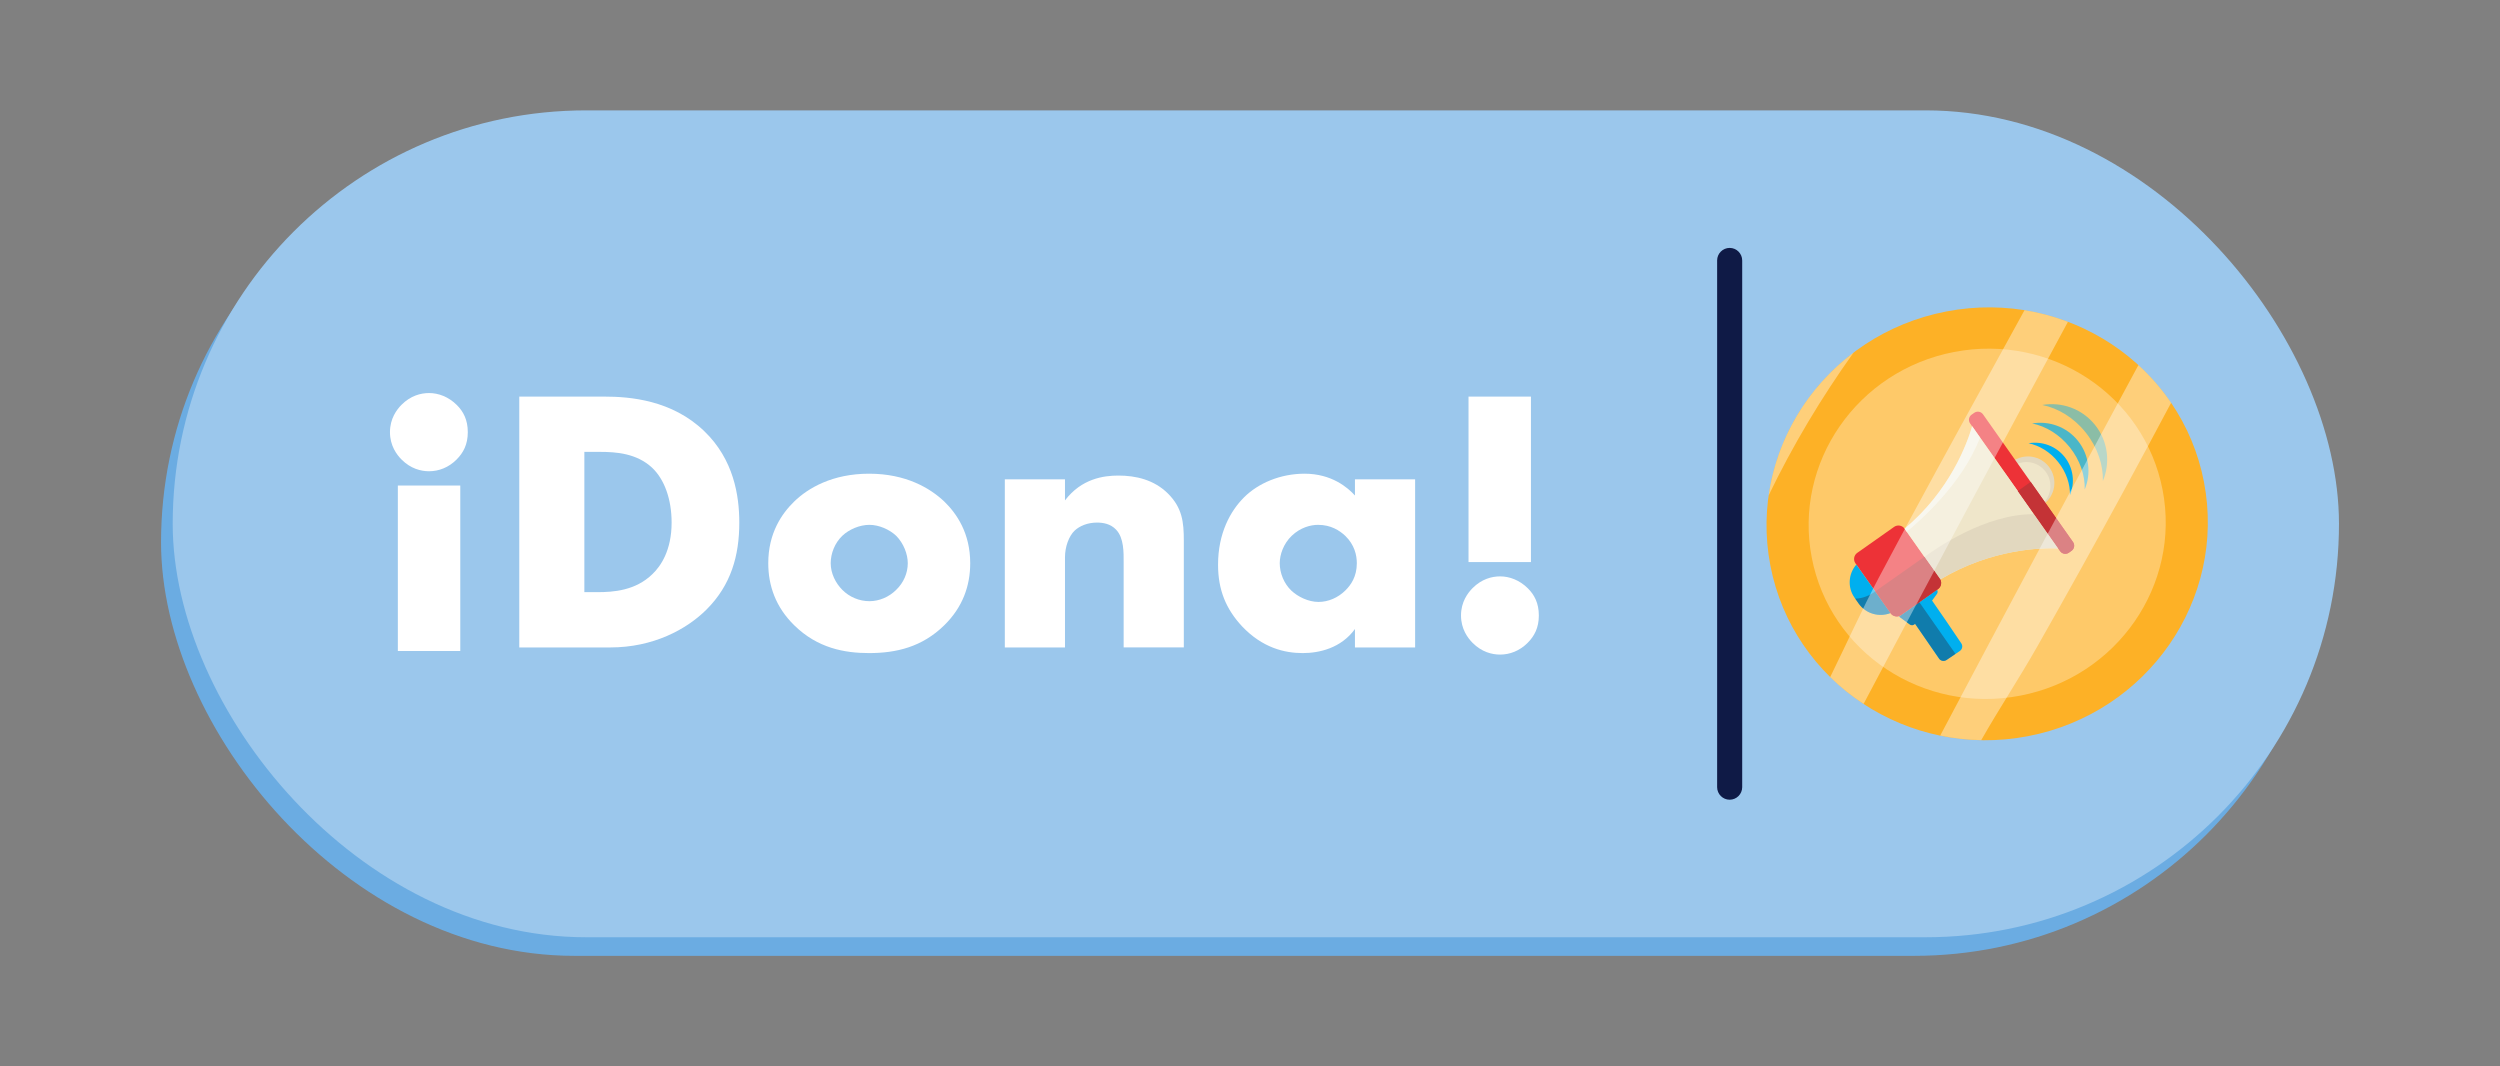 <?xml version="1.0" encoding="UTF-8"?>
<!DOCTYPE svg PUBLIC "-//W3C//DTD SVG 1.1//EN" "http://www.w3.org/Graphics/SVG/1.1/DTD/svg11.dtd">
<!-- Creator: CorelDRAW -->
<svg xmlns="http://www.w3.org/2000/svg" xml:space="preserve" width="76.536mm" height="32.641mm" version="1.1" style="shape-rendering:geometricPrecision; text-rendering:geometricPrecision; image-rendering:optimizeQuality; fill-rule:evenodd; clip-rule:evenodd"
viewBox="0 0 1134.8 483.97"
 xmlns:xlink="http://www.w3.org/1999/xlink"
 xmlns:xodm="http://www.corel.com/coreldraw/odm/2003">
 <rect x="0" y="0" width="1134.8" height="483.97" fill="#808080" stroke="none"/>
 <defs>
  <style type="text/css">
   <![CDATA[
    .fil16 {fill:none}
    .fil0 {fill:#6BACE2}
    .fil1 {fill:#9BC7EC}
    .fil9 {fill:#ED3237;fill-rule:nonzero}
    .fil13 {fill:#C43336;fill-rule:nonzero}
    .fil10 {fill:#00AFEF;fill-rule:nonzero}
    .fil2 {fill:#0F1A46;fill-rule:nonzero}
    .fil7 {fill:#E2D8BF;fill-rule:nonzero}
    .fil8 {fill:#EFE6CA;fill-rule:nonzero}
    .fil4 {fill:#FDB126;fill-rule:nonzero}
    .fil3 {fill:white;fill-rule:nonzero}
    .fil5 {fill:white;fill-rule:nonzero;fill-opacity:0.31}
    .fil6 {fill:white;fill-rule:nonzero;fill-opacity:0.388}
    .fil12 {fill:#27334B;fill-rule:nonzero;fill-opacity:0.412}
    .fil15 {fill:#00AFEF;fill-rule:nonzero;fill-opacity:0.451}
    .fil11 {fill:#F9FDFD;fill-rule:nonzero;fill-opacity:0.529}
    .fil14 {fill:#00AFEF;fill-rule:nonzero;fill-opacity:0.71}
   ]]>
  </style>
 </defs>
 <g id="Capa_x0020_1">
  <g id="_2574907518448">
   <rect class="fil0" x="73.1" y="58.54" width="983.32" height="375.34" rx="187.67" ry="187.67"/>
   <rect class="fil1" x="78.39" y="50.1" width="983.32" height="375.34" rx="187.67" ry="187.67"/>
   <g>
    <path class="fil2" d="M790.82 118.22l0 239.1c0,3.13 -2.56,5.69 -5.69,5.69 -3.13,0 -5.69,-2.56 -5.69,-5.69l0 -239.1c0,-3.13 2.56,-5.69 5.69,-5.69 3.13,0 5.69,2.56 5.69,5.69z"/>
   </g>
   <g>
    <path class="fil3" d="M180.59 295.51l28.34 0 0 -75.11 -28.34 0 0 75.11zm14.17 -81.6c4.44,0 8.88,-1.71 12.46,-5.29 3.07,-3.07 5.12,-6.83 5.12,-12.46 0,-5.63 -2.05,-9.39 -4.95,-12.29 -3.76,-3.76 -8.37,-5.46 -12.63,-5.46 -3.76,0 -8.37,1.2 -12.46,5.29 -2.22,2.22 -5.29,6.32 -5.29,12.46 0,6.15 3.07,10.24 5.29,12.46 4.1,4.1 8.71,5.29 12.46,5.29z"/>
    <path class="fil3" d="M277.03 293.89c19.46,0 34.65,-8.19 43.7,-17.24 11.1,-11.1 14.85,-24.41 14.85,-39.43 0,-12.29 -2.56,-28.68 -15.88,-41.48 -14.68,-14.17 -33.8,-15.71 -45.24,-15.71l-38.75 0 0 113.86 41.31 0zm-11.78 -88.77l7.17 0c7.34,0 16.56,0.68 23.56,7.17 5.63,5.29 8.88,14.34 8.88,24.92 0,12.63 -4.95,19.8 -8.71,23.39 -7.68,7.51 -17.75,8.19 -24.92,8.19l-5.98 0 0 -63.67z"/>
    <path class="fil3" d="M394.65 238.24c4.27,0 9.05,2.05 12.12,4.95 3.41,3.41 5.29,8.37 5.29,12.46 0,4.44 -1.88,8.88 -5.29,12.12 -3.24,3.24 -7.68,5.12 -12.12,5.12 -4.61,0 -9.05,-1.88 -12.29,-5.12 -3.07,-3.07 -5.29,-7.51 -5.29,-12.12 0,-4.44 1.88,-9.22 5.29,-12.46 3.07,-2.9 7.85,-4.95 12.29,-4.95zm45.75 17.41c0,-13.66 -6.14,-22.53 -11.78,-28 -6.32,-5.97 -17.24,-12.63 -34.14,-12.63 -16.56,0 -27.66,6.49 -33.97,12.63 -5.63,5.46 -11.78,14.34 -11.78,28 0,10.24 3.41,19.97 11.78,28.17 10.58,10.41 22.88,12.63 33.97,12.63 12.29,0 24.07,-2.73 34.14,-12.63 8.37,-8.19 11.78,-17.92 11.78,-28.17z"/>
    <path class="fil3" d="M456.11 293.89l27.31 0 0 -40.97c0,-4.61 1.71,-9.56 4.44,-12.12 2.22,-2.05 5.8,-3.59 10.07,-3.59 2.73,0 6.15,0.51 8.71,3.24 3.58,3.76 3.41,10.41 3.41,14.85l0 38.58 27.31 0 0 -48.48c0,-8.36 -0.68,-14.85 -7.17,-21.34 -6.32,-6.32 -14.68,-8.19 -22.53,-8.19 -6.66,0 -16.73,1.37 -24.24,11.27l0 -9.56 -27.31 0 0 76.31z"/>
    <path class="fil3" d="M615.04 224.92c-3.24,-3.59 -10.58,-9.9 -22.87,-9.9 -10.93,0 -21,4.27 -27.49,10.75 -6.15,6.15 -11.78,16.22 -11.78,30.56 0,11.44 3.59,20.14 10.92,28 9.22,9.73 19.29,12.12 27.49,12.12 7.51,0 17.41,-2.22 23.73,-10.93l0 8.37 27.31 0 0 -76.31 -27.31 0 0 7.34zm-16.73 13.32c5.8,0 9.73,2.56 12.29,4.95 4.27,4.1 5.29,8.88 5.29,12.46 0,6.15 -2.73,9.9 -5.12,12.29 -3.41,3.41 -7.85,5.29 -12.29,5.29 -4.61,0 -9.39,-2.39 -12.29,-5.12 -3.41,-3.24 -5.29,-8.02 -5.29,-12.46 0,-3.93 1.71,-8.88 5.46,-12.46 3.93,-3.75 8.54,-4.95 11.95,-4.95z"/>
    <path class="fil3" d="M694.93 255.14l0 -75.11 -28.34 0 0 75.11 28.34 0zm-14 41.99c4.44,0 8.88,-1.71 12.46,-5.29 3.07,-3.07 5.12,-6.83 5.12,-12.46 0,-5.63 -2.05,-9.39 -4.95,-12.29 -3.76,-3.76 -8.37,-5.46 -12.63,-5.46 -3.76,0 -8.37,1.2 -12.46,5.29 -2.22,2.22 -5.29,6.32 -5.29,12.46 0,6.14 3.07,10.24 5.29,12.46 4.1,4.1 8.71,5.29 12.46,5.29z"/>
   </g>
   <g>
    <path class="fil4" d="M1000.43 218.82c10.25,53.24 -25.5,104.87 -79.85,115.34 -54.35,10.46 -106.72,-24.21 -116.97,-77.44 -10.25,-53.24 25.5,-104.87 79.86,-115.34 54.35,-10.46 106.72,24.21 116.97,77.44z"/>
    <path class="fil5" d="M981.66 222.44c8.29,43.08 -20.64,84.87 -64.62,93.33 -43.98,8.47 -86.36,-19.59 -94.65,-62.67 -8.29,-43.08 20.64,-84.87 64.62,-93.33 43.98,-8.47 86.36,19.59 94.65,62.67z"/>
    <path class="fil6" d="M841.37 160.05c-20.84,15.73 -34.87,39.06 -38.54,64.84 10.94,-22.75 23.9,-44.35 38.54,-64.84z"/>
    <g>
     <path class="fil7" d="M931.84 215.18c2.21,6.25 -1.06,13.11 -7.3,15.33 -6.25,2.22 -13.11,-1.05 -15.33,-7.3 -2.22,-6.25 1.05,-13.11 7.3,-15.33 6.25,-2.22 13.11,1.06 15.33,7.3z"/>
     <path class="fil8" d="M930.1 216.99c2.01,5.66 -0.95,11.88 -6.62,13.89 -5.66,2.01 -11.88,-0.96 -13.89,-6.62 -2.01,-5.66 0.95,-11.88 6.62,-13.89 5.66,-2.01 11.88,0.96 13.89,6.62z"/>
     <path class="fil9" d="M941 246.06c0.9,1.28 0.59,3.06 -0.69,3.96l-1.21 0.86c-1.28,0.9 -3.06,0.59 -3.96,-0.69l-40.88 -58c-0.9,-1.28 -0.59,-3.06 0.69,-3.96l1.21 -0.85c1.28,-0.9 3.06,-0.59 3.96,0.69l40.88 58z"/>
     <path class="fil9" d="M880.51 262.66c1.08,1.53 0.71,3.67 -0.82,4.75l-16.74 11.8c-1.53,1.08 -3.67,0.71 -4.75,-0.82l-15.98 -22.68c-1.08,-1.53 -0.71,-3.67 0.82,-4.75l16.74 -11.8c1.53,-1.08 3.67,-0.71 4.75,0.82l15.98 22.68z"/>
     <path class="fil10" d="M842.62 256.28c-3.6,4.14 -4.1,10.36 -0.8,15.03l1.88 2.67c3.29,4.67 9.32,6.29 14.43,4.3l-15.51 -22.01z"/>
     <path class="fil8" d="M864.53 239.99l16.22 23.01c23.37,-13.91 45.87,-14.4 53.51,-14.08l-39.06 -55.43c-2.22,7.66 -10.01,29.24 -30.67,46.49z"/>
     <path class="fil7" d="M923.31 233.4c-22.22,-0.24 -45.14,15.97 -49.75,19.41l7.19 10.2c23.37,-13.91 45.87,-14.4 53.51,-14.08l-10.95 -15.53z"/>
     <path class="fil11" d="M895.19 193.5c-2.22,7.66 -10.01,29.24 -30.67,46.49l1.01 1.43c5.62,-4.81 25.15,-21.51 33.24,-42.83l-3.58 -5.09z"/>
     <path class="fil12" d="M850.5 268.97c-1.38,0.91 -4.65,2.75 -8.4,2.76l1.59 2.25c3.29,4.67 9.32,6.29 14.43,4.3l-6.91 -9.81c0,0 -0.25,0.2 -0.71,0.5z"/>
     <path class="fil10" d="M862.07 279.83c0.08,0.09 0.14,0.2 0.24,0.27l4.6 3.38c0.74,0.55 1.79,0.39 2.36,-0.34 3.68,5.4 7.17,10.34 10.87,15.79 0.76,1.13 2.31,1.42 3.43,0.66l6.06 -4.11c1.12,-0.76 1.42,-2.31 0.66,-3.43 -4.46,-6.57 -8.73,-12.98 -13.28,-19.43l2.2 -3c0.43,-0.58 0.42,-1.33 0.07,-1.91l-17.21 12.13z"/>
     <path class="fil12" d="M871.23 273.38l-9.15 6.45c0.08,0.09 0.14,0.2 0.24,0.27l4.6 3.38c0.74,0.55 1.79,0.39 2.36,-0.34l11.12 16.09c0.82,0.87 2.17,1.04 3.19,0.35l4.05 -2.75 -16.4 -23.45z"/>
     <path class="fil13" d="M851.21 268.47l6.99 9.91c1.08,1.53 3.22,1.9 4.75,0.82l16.74 -11.8c1.53,-1.08 1.9,-3.22 0.82,-4.75l-6.99 -9.91 -22.31 15.72z"/>
     <path class="fil13" d="M915.9 222.88l19.24 27.31c0.9,1.28 2.68,1.58 3.96,0.69l1.21 -0.86c1.28,-0.9 1.59,-2.68 0.69,-3.96l-19.24 -27.31 -5.86 4.13z"/>
     <g>
      <path class="fil10" d="M920.8 201.21c4.89,0.99 9.79,3.92 13.47,8.54 3.69,4.63 5.45,10.05 5.32,15.04 2.34,-5.6 1.64,-12.28 -2.41,-17.36 -4.05,-5.08 -10.4,-7.26 -16.39,-6.22z"/>
      <path class="fil14" d="M922.42 192.22c6.22,1.25 12.43,4.97 17.12,10.85 4.68,5.88 6.93,12.77 6.76,19.11 2.98,-7.12 2.09,-15.6 -3.06,-22.05 -5.15,-6.46 -13.21,-9.22 -20.81,-7.91z"/>
      <path class="fil15" d="M927.03 183.83c7.16,1.44 14.32,5.73 19.72,12.5 5.39,6.77 7.98,14.71 7.79,22.01 3.43,-8.2 2.4,-17.97 -3.53,-25.41 -5.93,-7.44 -15.22,-10.62 -23.98,-9.11z"/>
     </g>
    </g>
    <path class="fil6" d="M938.66 146.08c-6.32,-2.39 -12.91,-4.18 -19.69,-5.27 -4.62,8.43 -9.26,16.85 -13.89,25.27 -17.63,32.05 -35.3,64.08 -52.4,96.42 -7.7,14.57 -14.55,29.86 -21.92,44.84 4.63,4.55 9.73,8.61 15.16,12.18 30.63,-57.97 61.57,-115.76 92.75,-173.43z"/>
    <path class="fil6" d="M924.54 293.86c13.44,-23.64 26.64,-47.41 39.63,-71.3 7.18,-13.2 14.28,-26.44 21.33,-39.7 -4.28,-6.29 -9.27,-12.03 -14.84,-17.12 -30.23,55.91 -60.25,111.95 -89.95,168.15 6.06,1.25 12.28,1.95 18.61,2.07 8.07,-14.2 17.11,-27.85 25.21,-42.1z"/>
   </g>
  </g>
  <rect class="fil16" x="-0" width="1134.8" height="483.97"/>
 </g>
</svg>
